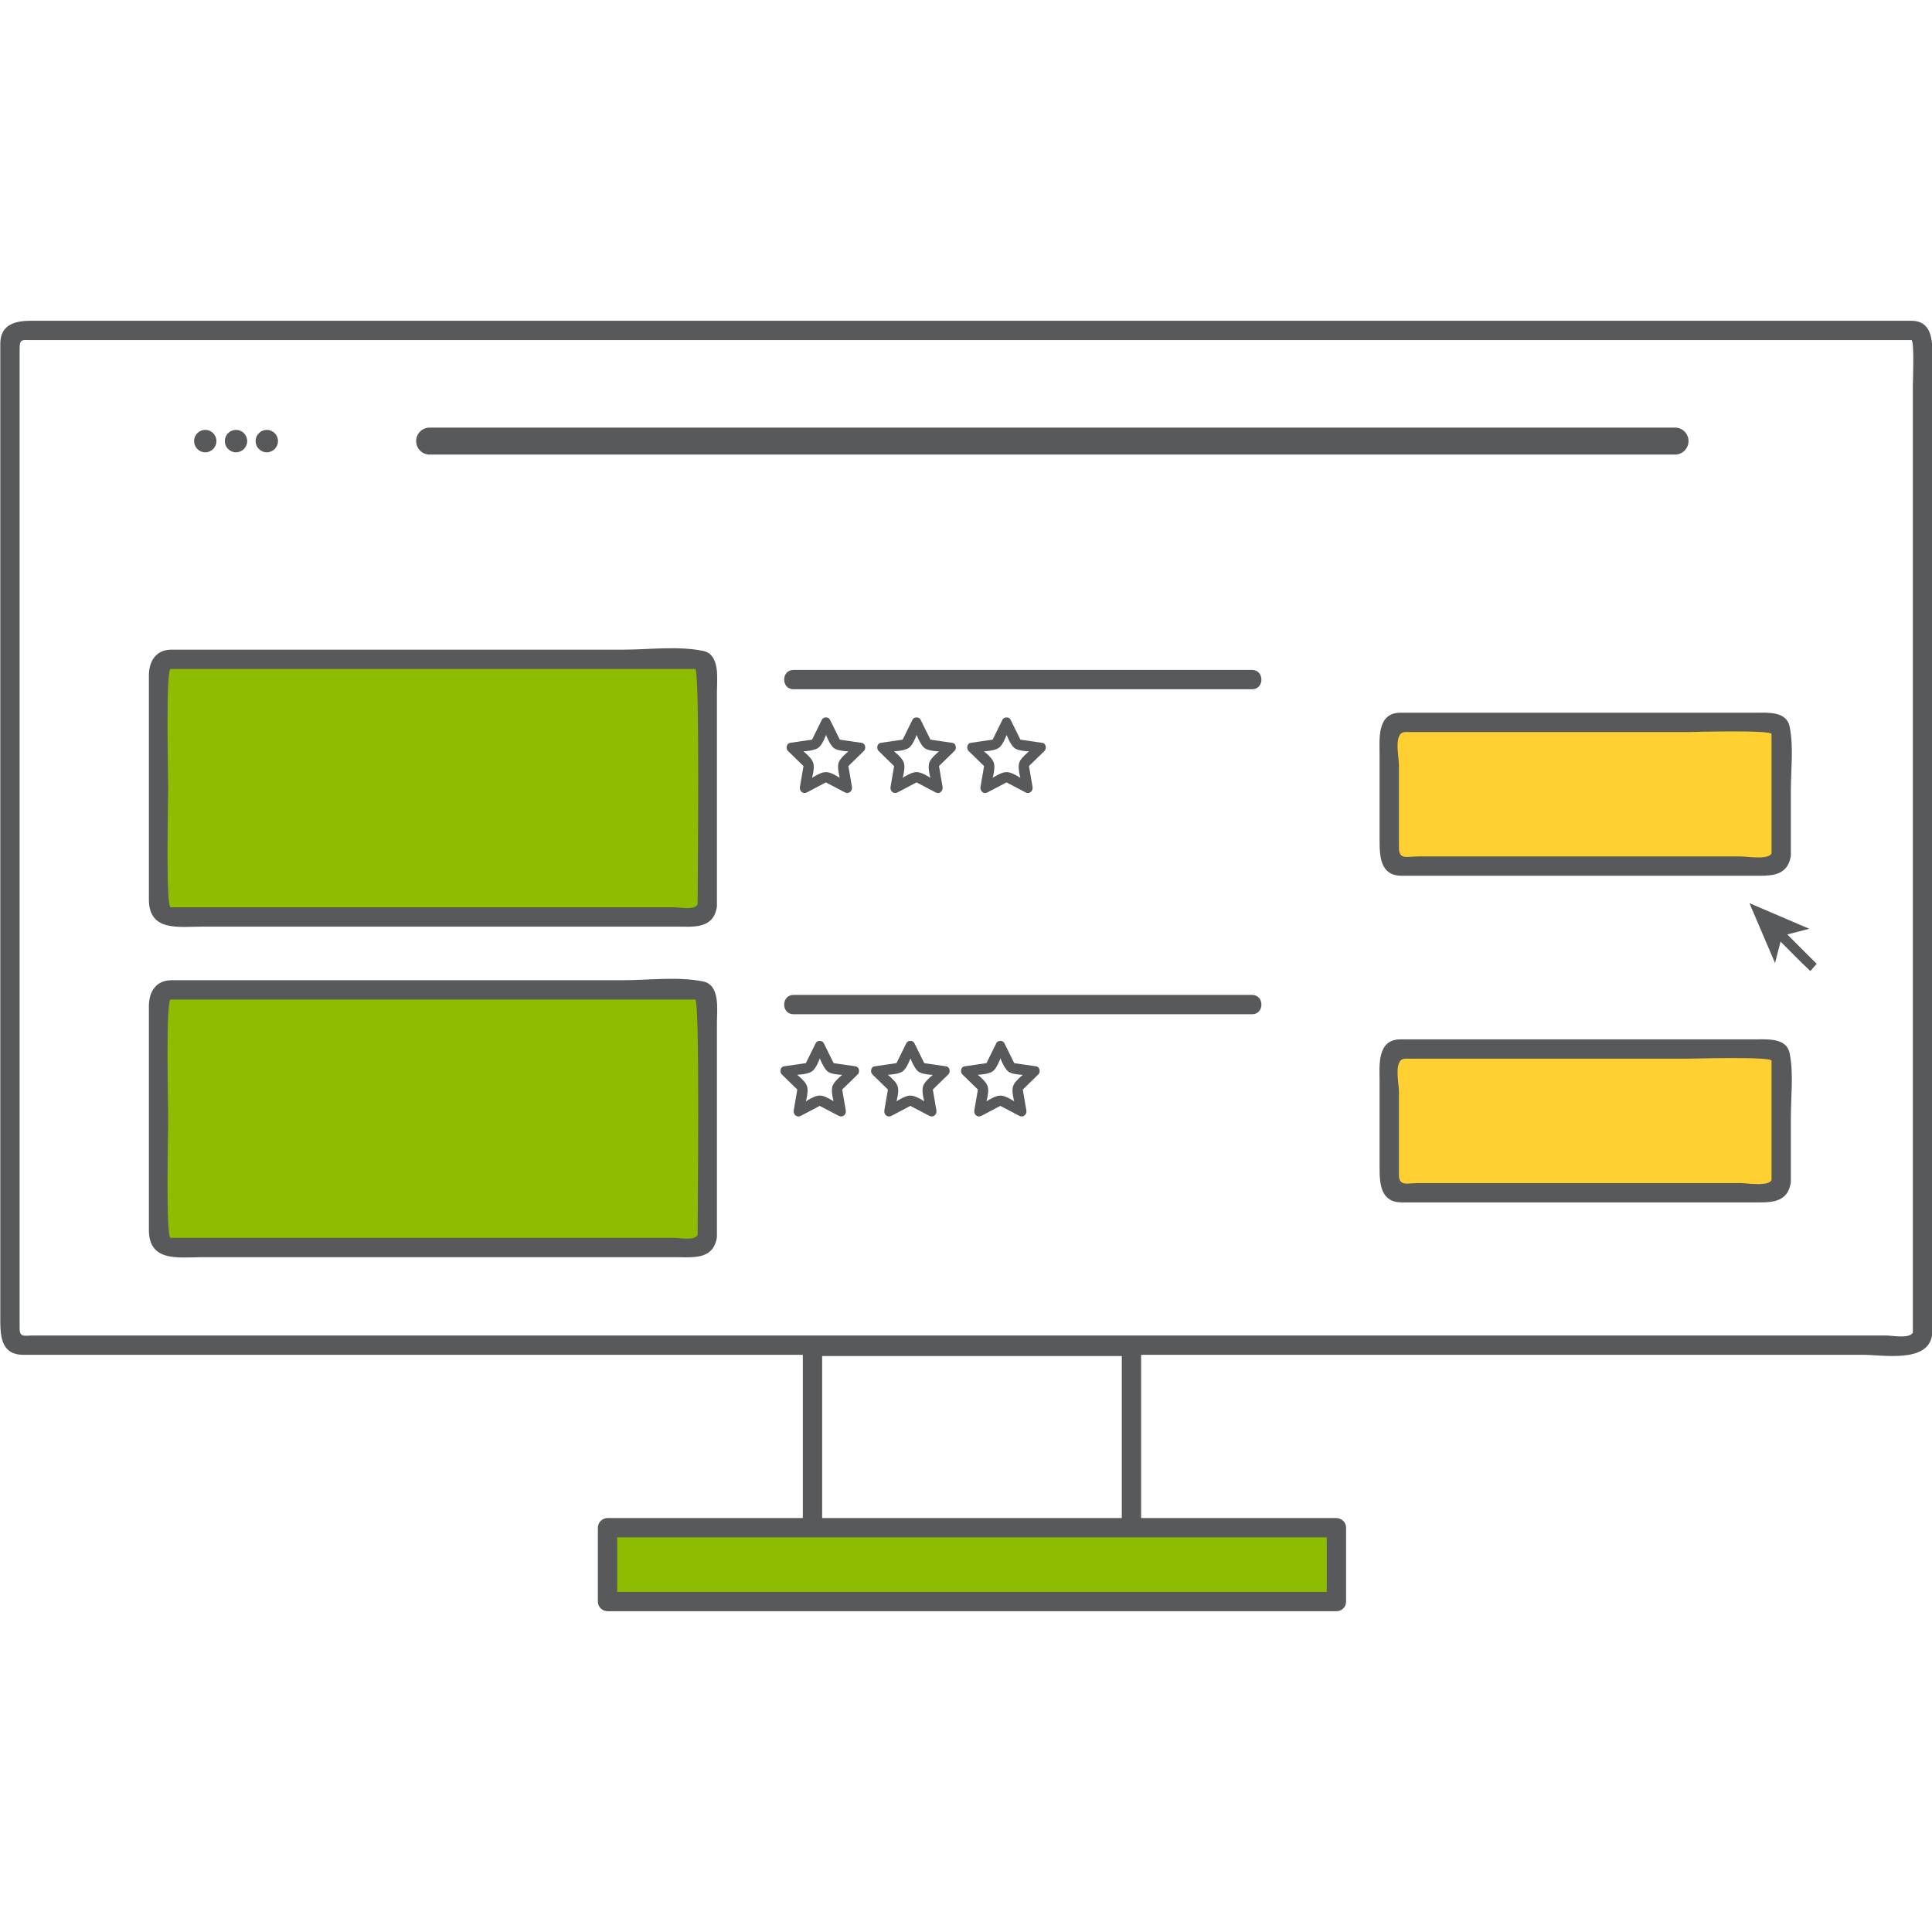 <?xml version="1.0" encoding="iso-8859-1"?>
<!-- Generator: Adobe Illustrator 16.0.0, SVG Export Plug-In . SVG Version: 6.00 Build 0)  -->
<!DOCTYPE svg PUBLIC "-//W3C//DTD SVG 1.1//EN" "http://www.w3.org/Graphics/SVG/1.1/DTD/svg11.dtd">
<svg version="1.1" id="Layer_1" xmlns="http://www.w3.org/2000/svg" xmlns:xlink="http://www.w3.org/1999/xlink" x="0px" y="0px"
	 width="499.999px" height="500px" viewBox="0 0 499.999 500" style="enable-background:new 0 0 499.999 500;" xml:space="preserve"
	>
<path style="fill-rule:evenodd;clip-rule:evenodd;fill:#8EBC00;" d="M339.508,250"/>
<g>
	<g>
		<g>
			<path style="fill:#58595B;" d="M495.132,344.584c-0.411,2.034-5.42,1.042-6.967,1.042c-6.088,0-12.178,0-18.266,0
				c-21.469,0-42.936,0-64.404,0c-62.778,0-125.558,0-188.336,0c-56.248,0-112.494,0-168.741,0c-13.304,0-26.606,0-39.909,0
				c-2.136,0-3.426,0.6-3.426-1.829c0-6.359,0-12.719,0-19.079c0-59.379,0-118.759,0-178.139c0-18.793,0-37.585,0-56.378
				c0-2.577,0.711-2.184,3.082-2.184c4.748,0,9.496,0,14.244,0c48.064,0,96.129,0,144.193,0c64.889,0,129.777,0,194.667,0
				c42.126,0,84.253,0,126.378,0c2.336,0,4.672,0,7.008,0c0.834,0,0.387,10.994,0.387,11.744c0,24.634,0,49.269,0,73.903
				c0,54.985,0,109.97,0,164.956c0,2.209,0,4.418,0,6.627c0,3.224,5,3.224,5,0c0-45.137,0-90.273,0-135.41
				c0-29.625,0-59.25,0-88.874c0-8.761,0-17.522,0-26.283c0-4.264,1.037-11.664-5.42-11.664c-30.771,0-61.545,0-92.316,0
				c-63.037,0-126.073,0-189.109,0c-55.713,0-111.426,0-167.138,0c-12.739,0-25.478,0-38.217,0c-3.854,0-7.759,0.982-7.759,5.886
				c0,5.394,0,10.787,0,16.18c0,58.642,0,117.284,0,175.926c0,20.3,0,40.599,0,60.899c0,4.112,0.403,8.717,5.901,8.717
				c3.327,0,6.655,0,9.981,0c44.609,0,89.217,0,133.826,0c64.995,0,129.99,0,194.986,0c45.797,0,91.592,0,137.389,0
				c5.076,0,16.408,2.112,17.785-4.713C500.588,342.765,495.769,341.425,495.132,344.584z"/>
		</g>
	</g>
	<g>
		<g>
			<g>
				<g>
					<ellipse style="fill-rule:evenodd;clip-rule:evenodd;fill:#58595B;" cx="53.119" cy="114.153" rx="2.895" ry="2.903"/>
				</g>
			</g>
			<g>
				<g>
					<path style="fill-rule:evenodd;clip-rule:evenodd;fill:#58595B;" d="M63.973,114.153c0,1.605-1.297,2.903-2.892,2.903
						c-1.603,0-2.896-1.298-2.896-2.903c0-1.603,1.294-2.904,2.896-2.904C62.676,111.25,63.973,112.551,63.973,114.153z"/>
				</g>
			</g>
			<g>
				<g>
					<path style="fill-rule:evenodd;clip-rule:evenodd;fill:#58595B;" d="M71.937,114.153c0,1.605-1.295,2.903-2.894,2.903
						c-1.602,0-2.896-1.298-2.896-2.903c0-1.603,1.294-2.904,2.896-2.904C70.642,111.25,71.937,112.551,71.937,114.153z"/>
				</g>
			</g>
		</g>
		<g>
			<g>
				<path style="fill-rule:evenodd;clip-rule:evenodd;fill:#58595B;" d="M436.985,114.153c0,1.93-1.561,3.492-3.482,3.492H111.181
					c-1.924,0-3.482-1.562-3.482-3.492l0,0c0-1.93,1.559-3.49,3.482-3.49h322.322C435.425,110.663,436.985,112.224,436.985,114.153
					L436.985,114.153z"/>
			</g>
		</g>
	</g>
	<g>
		<path style="fill-rule:evenodd;clip-rule:evenodd;fill:#8EBC00;" d="M183.042,234.429c0,1.589-1.287,2.878-2.875,2.878H43.909
			c-1.587,0-2.875-1.289-2.875-2.878v-60.923c0-1.589,1.288-2.878,2.875-2.878h136.258c1.588,0,2.875,1.289,2.875,2.878V234.429z"/>
		<g>
			<path style="fill:#58595B;" d="M180.632,233.765c-0.393,1.941-4.559,1.042-6.05,1.042c-4.927,0-9.853,0-14.778,0
				c-15.092,0-30.183,0-45.273,0c-23.461,0-46.922,0-70.382,0c-1.29,0-0.614-28.466-0.614-30.839s-0.676-30.839,0.614-30.839
				c23.46,0,46.921,0,70.382,0c21.799,0,43.598,0,65.397,0c1.237,0,0.614,55.156,0.614,61.301c0,3.224,5,3.224,5,0
				c0-11.475,0-22.95,0-34.425c0-7.009,0-14.018,0-21.026c0-3.255,0.898-9.627-3.592-10.534c-6.555-1.325-14.059-0.315-20.695-0.315
				c-14.911,0-29.822,0-44.732,0c-24.05,0-48.099,0-72.147,0c-4.043,0-5.841,3.039-5.841,6.68c0,5.53,0,11.061,0,16.59
				c0,13.799,0,27.597,0,41.396c0,8.384,7.781,7.013,13.78,7.013c12.867,0,25.735,0,38.603,0c28.027,0,56.057,0,84.084,0
				c4.199,0,9.356,0.717,10.451-4.713C186.087,231.946,181.269,230.605,180.632,233.765z"/>
		</g>
	</g>
	<g>
		<path style="fill-rule:evenodd;clip-rule:evenodd;fill:#8EBC00;" d="M183.042,319.98c0,1.589-1.287,2.878-2.875,2.878H43.909
			c-1.587,0-2.875-1.289-2.875-2.878v-60.923c0-1.59,1.288-2.878,2.875-2.878h136.258c1.588,0,2.875,1.288,2.875,2.878V319.98z"/>
		<g>
			<path style="fill:#58595B;" d="M180.632,319.316c-0.393,1.941-4.559,1.042-6.05,1.042c-4.927,0-9.853,0-14.778,0
				c-15.092,0-30.183,0-45.273,0c-23.461,0-46.922,0-70.382,0c-1.29,0-0.614-28.466-0.614-30.839s-0.676-30.839,0.614-30.839
				c23.46,0,46.921,0,70.382,0c21.799,0,43.598,0,65.397,0c1.237,0,0.614,55.156,0.614,61.301c0,3.224,5,3.224,5,0
				c0-11.475,0-22.95,0-34.425c0-7.009,0-14.018,0-21.026c0-3.255,0.898-9.627-3.592-10.534c-6.555-1.325-14.059-0.315-20.695-0.315
				c-14.911,0-29.822,0-44.732,0c-24.05,0-48.099,0-72.147,0c-4.044,0-5.841,3.039-5.841,6.68c0,5.53,0,11.061,0,16.59
				c0,13.799,0,27.597,0,41.396c0,8.384,7.781,7.013,13.78,7.013c12.867,0,25.735,0,38.603,0c28.027,0,56.057,0,84.084,0
				c4.199,0,9.356,0.717,10.451-4.713C186.088,317.497,181.269,316.156,180.632,319.316z"/>
		</g>
	</g>
	<g>
		<g>
			<path style="fill:#58595B;" d="M205.357,178.378c39.56,0,79.118,0,118.678,0c3.224,0,3.224-5,0-5c-39.56,0-79.118,0-118.678,0
				C202.134,173.378,202.134,178.378,205.357,178.378L205.357,178.378z"/>
		</g>
	</g>
	<g>
		<g>
			<path style="fill:#58595B;" d="M205.357,262.484c39.56,0,79.118,0,118.678,0c3.224,0,3.224-5,0-5c-39.56,0-79.118,0-118.678,0
				C202.134,257.484,202.134,262.484,205.357,262.484L205.357,262.484z"/>
		</g>
	</g>
	<g>
		<path style="fill-rule:evenodd;clip-rule:evenodd;fill:#FED032;" d="M460.972,221.267c0,1.589-1.287,2.878-2.874,2.878h-95.686
			c-1.586,0-2.875-1.289-2.875-2.878v-31.44c0-1.589,1.289-2.878,2.875-2.878h95.686c1.587,0,2.874,1.289,2.874,2.878V221.267z"/>
		<g>
			<path style="fill:#58595B;" d="M458.562,220.602c-0.426,2.108-6.505,1.042-8.115,1.042c-6.314,0-12.631,0-18.945,0
				c-15.916,0-31.832,0-47.748,0c-5.594,0-11.188,0-16.783,0c-2.72,0-4.933,0.976-4.933-2.189c0-7.159,0-14.319,0-21.478
				c0-2.369-1.503-8.529,1.695-8.529c24.341,0,48.683,0,73.024,0c1.532,0,21.715-0.609,21.715,0.537c0,10.427,0,20.854,0,31.281
				c0,3.224,5,3.224,5,0c0-5.567,0-11.135,0-16.702c0-5.342,0.748-11.253-0.315-16.523c-0.809-4.011-5.72-3.593-8.745-3.593
				c-5.328,0-10.656,0-15.984,0c-25.32,0-50.641,0-75.96,0c-6.208,0-5.43,6.862-5.43,11.047c0,7.415,0,14.831,0,22.246
				c0,4.069,0.279,8.903,5.713,8.903c3.464,0,6.927,0,10.391,0c27.474,0,54.946,0,82.419,0c3.572,0,6.965-0.461,7.822-4.713
				C464.017,218.783,459.198,217.442,458.562,220.602z"/>
		</g>
	</g>
	<g>
		<path style="fill-rule:evenodd;clip-rule:evenodd;fill:#FED032;" d="M460.972,305.803c0,1.589-1.287,2.878-2.874,2.878h-95.686
			c-1.586,0-2.875-1.289-2.875-2.878v-31.44c0-1.589,1.289-2.878,2.875-2.878h95.686c1.587,0,2.874,1.289,2.874,2.878V305.803z"/>
		<g>
			<path style="fill:#58595B;" d="M458.562,305.138c-0.426,2.109-6.504,1.043-8.115,1.043c-6.314,0-12.631,0-18.945,0
				c-15.916,0-31.832,0-47.748,0c-5.594,0-11.188,0-16.783,0c-2.721,0-4.933,0.976-4.933-2.189c0-7.159,0-14.319,0-21.478
				c0-2.369-1.503-8.529,1.695-8.529c24.341,0,48.683,0,73.024,0c1.532,0,21.715-0.609,21.715,0.537c0,10.427,0,20.854,0,31.281
				c0,3.224,5,3.224,5,0c0-5.567,0-11.135,0-16.702c0-5.342,0.748-11.253-0.315-16.523c-0.809-4.011-5.72-3.593-8.745-3.593
				c-5.328,0-10.656,0-15.984,0c-25.32,0-50.641,0-75.96,0c-6.208,0-5.43,6.862-5.43,11.047c0,7.415,0,14.831,0,22.246
				c0,4.069,0.279,8.904,5.713,8.904c3.464,0,6.927,0,10.391,0c27.474,0,54.946,0,82.419,0c3.572,0,6.965-0.461,7.822-4.714
				C464.017,303.319,459.198,301.979,458.562,305.138z"/>
		</g>
	</g>
	<path style="fill-rule:evenodd;clip-rule:evenodd;fill:#8EBC00;" d="M389.936,88.851"/>
	<g>
		<path style="fill:#58595B;" d="M468.521,251.305l-2.179-2.08l-0.48-0.479l-5.061-5.067l-1.424,5.563l-6.624-15.501l15.488,6.63
			l-5.69,1.459l5.109,5.116l0.481,0.479l2.01,2.012 M469.692,251.951 M473.303,253.398 M470.775,250.867"/>
	</g>
	<g>
		<g>
			<path style="fill:#58595B;" d="M212.67,187.579c0.858,1.74,1.585,4.485,2.959,5.859c1.219,1.219,5.081,0.98,6.731,1.22
				c-0.184-0.697-0.368-1.393-0.552-2.089c-1.279,1.249-4.308,3.155-4.792,4.916c-0.51,1.851,0.734,4.957,1.055,6.826
				c0.611-0.471,1.225-0.941,1.836-1.412c-1.629-0.857-4.285-3.08-6.158-3.08s-4.529,2.222-6.158,3.08
				c0.611,0.47,1.225,0.941,1.836,1.412c0.32-1.869,1.564-4.975,1.057-6.826c-0.484-1.761-3.515-3.667-4.794-4.916
				c-0.184,0.696-0.368,1.393-0.552,2.089c1.846-0.269,4.867-0.08,6.479-1.024c1.533-0.897,2.447-4.503,3.212-6.054
				c0.71-1.44-1.446-2.708-2.158-1.262c-0.908,1.841-1.815,3.683-2.724,5.524c0.313-0.635,0.979-0.532-0.023-0.387
				c-0.786,0.114-1.572,0.229-2.359,0.343c-1.03,0.149-2.061,0.299-3.09,0.449c-0.957,0.139-1.164,1.492-0.552,2.089
				c1.469,1.434,2.938,2.867,4.406,4.301c-0.558-0.545-0.174-1.633-0.381-0.425c-0.134,0.785-0.269,1.569-0.403,2.353
				c-0.176,1.027-0.352,2.054-0.527,3.081c-0.185,1.075,0.807,1.954,1.836,1.412c1.815-0.955,3.631-1.911,5.447-2.866
				c-0.766,0.403-1.582-0.253-0.529,0.301c0.704,0.37,1.408,0.741,2.111,1.111c0.922,0.485,1.842,0.97,2.764,1.454
				c1.029,0.542,2.02-0.337,1.836-1.412c-0.346-2.023-0.692-4.047-1.039-6.071c0.159,0.929-0.631,1.414,0.191,0.611
				c0.568-0.556,1.139-1.111,1.707-1.667c0.745-0.727,1.49-1.455,2.235-2.182c0.612-0.598,0.405-1.95-0.552-2.089
				c-2.029-0.295-4.06-0.59-6.09-0.885c0.641,0.093,0.795,0.841,0.331-0.101c-0.352-0.713-0.704-1.427-1.056-2.141
				c-0.461-0.934-0.921-1.869-1.382-2.803C214.116,184.871,211.96,186.139,212.67,187.579z"/>
		</g>
	</g>
	<g>
		<g>
			<path style="fill:#58595B;" d="M236.122,187.579c0.857,1.74,1.586,4.486,2.959,5.859c1.219,1.219,5.081,0.98,6.73,1.22
				c-0.184-0.697-0.367-1.393-0.551-2.089c-1.279,1.249-4.309,3.155-4.793,4.916c-0.51,1.851,0.735,4.957,1.055,6.826
				c0.613-0.471,1.225-0.941,1.837-1.412c-1.629-0.857-4.286-3.08-6.158-3.08c-1.873,0-4.53,2.223-6.159,3.08
				c0.611,0.47,1.225,0.941,1.836,1.412c0.32-1.869,1.564-4.975,1.057-6.826c-0.484-1.761-3.514-3.667-4.793-4.916
				c-0.184,0.696-0.367,1.393-0.551,2.089c1.845-0.269,4.865-0.081,6.477-1.025c1.533-0.898,2.448-4.503,3.213-6.055
				c0.711-1.44-1.445-2.708-2.158-1.262c-0.908,1.841-1.816,3.683-2.725,5.525c0.313-0.635,0.979-0.533-0.023-0.387
				c-0.786,0.114-1.572,0.229-2.359,0.343c-1.029,0.15-2.06,0.3-3.09,0.449c-0.956,0.139-1.163,1.492-0.551,2.089
				c1.469,1.434,2.938,2.867,4.405,4.301c-0.558-0.545-0.174-1.633-0.381-0.425c-0.134,0.785-0.269,1.569-0.403,2.353
				c-0.176,1.027-0.352,2.054-0.527,3.081c-0.185,1.075,0.807,1.954,1.836,1.412c1.816-0.956,3.632-1.911,5.447-2.867
				c-0.765,0.403-1.581-0.253-0.527,0.301c0.703,0.37,1.406,0.741,2.11,1.111c0.921,0.485,1.843,0.97,2.764,1.455
				c1.029,0.542,2.021-0.337,1.837-1.412c-0.348-2.023-0.694-4.047-1.041-6.071c0.159,0.929-0.632,1.414,0.191,0.611
				c0.568-0.556,1.139-1.111,1.707-1.667c0.746-0.727,1.491-1.455,2.236-2.182c0.612-0.598,0.405-1.95-0.551-2.089
				c-2.031-0.295-4.061-0.59-6.09-0.885c0.641,0.093,0.795,0.841,0.33-0.101c-0.352-0.714-0.703-1.427-1.056-2.141
				c-0.46-0.935-0.921-1.869-1.382-2.803C237.567,184.871,235.411,186.139,236.122,187.579z"/>
		</g>
	</g>
	<g>
		<g>
			<path style="fill:#58595B;" d="M259.409,187.579c0.857,1.74,1.586,4.486,2.959,5.859c1.219,1.219,5.081,0.98,6.73,1.22
				c-0.184-0.697-0.367-1.393-0.551-2.089c-1.279,1.249-4.309,3.155-4.793,4.916c-0.51,1.851,0.735,4.957,1.055,6.826
				c0.613-0.471,1.225-0.941,1.837-1.412c-1.629-0.857-4.286-3.08-6.158-3.08s-4.529,2.223-6.158,3.08
				c0.612,0.47,1.224,0.941,1.837,1.412c0.319-1.869,1.563-4.975,1.055-6.826c-0.484-1.761-3.514-3.667-4.793-4.916
				c-0.184,0.696-0.367,1.393-0.551,2.089c1.846-0.269,4.865-0.081,6.478-1.025c1.532-0.897,2.448-4.503,3.212-6.055
				c0.711-1.44-1.445-2.708-2.158-1.262c-0.908,1.841-1.816,3.683-2.724,5.525c0.313-0.635,0.979-0.533-0.022-0.387
				c-0.787,0.114-1.574,0.229-2.361,0.343c-1.029,0.15-2.059,0.3-3.09,0.449c-0.956,0.139-1.163,1.492-0.551,2.089
				c1.469,1.434,2.938,2.867,4.405,4.301c-0.558-0.545-0.174-1.633-0.381-0.425c-0.134,0.785-0.269,1.569-0.403,2.353
				c-0.176,1.027-0.352,2.054-0.527,3.081c-0.184,1.075,0.808,1.954,1.837,1.412c1.815-0.956,3.632-1.911,5.446-2.867
				c-0.765,0.403-1.581-0.253-0.527,0.301c0.703,0.37,1.406,0.741,2.11,1.111c0.921,0.485,1.843,0.97,2.764,1.455
				c1.029,0.542,2.021-0.337,1.837-1.412c-0.348-2.023-0.694-4.047-1.041-6.071c0.159,0.929-0.632,1.414,0.191,0.611
				c0.568-0.556,1.139-1.111,1.707-1.667c0.746-0.727,1.491-1.455,2.236-2.182c0.612-0.598,0.405-1.95-0.551-2.089
				c-2.031-0.295-4.061-0.59-6.09-0.885c0.641,0.093,0.795,0.841,0.33-0.101c-0.352-0.714-0.703-1.427-1.056-2.141
				c-0.46-0.935-0.921-1.869-1.382-2.803C260.854,184.871,258.698,186.139,259.409,187.579z"/>
		</g>
	</g>
	<g>
		<g>
			<path style="fill:#58595B;" d="M211.071,271.297c0.857,1.74,1.586,4.485,2.959,5.859c1.219,1.219,5.081,0.98,6.73,1.22
				c-0.184-0.697-0.367-1.393-0.551-2.089c-1.279,1.249-4.309,3.155-4.793,4.916c-0.51,1.851,0.735,4.957,1.055,6.826
				c0.613-0.471,1.225-0.941,1.837-1.412c-1.629-0.857-4.286-3.08-6.158-3.08c-1.873,0-4.53,2.223-6.159,3.08
				c0.611,0.47,1.225,0.941,1.836,1.412c0.32-1.869,1.564-4.975,1.057-6.826c-0.484-1.761-3.514-3.667-4.793-4.916
				c-0.184,0.696-0.367,1.393-0.551,2.089c1.845-0.269,4.865-0.081,6.477-1.025c1.533-0.898,2.448-4.503,3.213-6.054
				c0.711-1.44-1.445-2.708-2.158-1.262c-0.908,1.841-1.816,3.683-2.725,5.524c0.313-0.635,0.979-0.533-0.023-0.387
				c-0.786,0.114-1.572,0.229-2.359,0.343c-1.029,0.15-2.06,0.3-3.09,0.449c-0.956,0.139-1.163,1.492-0.551,2.089
				c1.469,1.434,2.938,2.867,4.405,4.301c-0.558-0.545-0.174-1.633-0.381-0.425c-0.134,0.785-0.269,1.569-0.403,2.353
				c-0.176,1.027-0.352,2.054-0.527,3.081c-0.185,1.075,0.807,1.954,1.836,1.412c1.816-0.956,3.632-1.911,5.447-2.867
				c-0.765,0.403-1.581-0.253-0.527,0.301c0.703,0.37,1.406,0.741,2.11,1.111c0.921,0.485,1.843,0.97,2.764,1.455
				c1.029,0.542,2.021-0.337,1.837-1.412c-0.348-2.023-0.694-4.047-1.041-6.071c0.159,0.929-0.632,1.414,0.191,0.611
				c0.568-0.556,1.139-1.111,1.707-1.667c0.746-0.727,1.491-1.455,2.236-2.182c0.612-0.598,0.405-1.95-0.551-2.089
				c-2.031-0.295-4.061-0.59-6.09-0.885c0.641,0.093,0.795,0.841,0.33-0.101c-0.352-0.713-0.703-1.427-1.056-2.141
				c-0.46-0.934-0.921-1.869-1.382-2.803C212.517,268.589,210.36,269.857,211.071,271.297z"/>
		</g>
	</g>
	<g>
		<g>
			<path style="fill:#58595B;" d="M234.522,271.298c0.857,1.741,1.586,4.486,2.96,5.859c1.219,1.219,5.081,0.98,6.729,1.22
				c-0.184-0.697-0.367-1.393-0.551-2.089c-1.279,1.249-4.309,3.154-4.793,4.915c-0.508,1.851,0.736,4.957,1.057,6.826
				c0.611-0.471,1.225-0.941,1.836-1.412c-1.629-0.857-4.286-3.08-6.159-3.08c-1.872,0-4.529,2.222-6.158,3.08
				c0.612,0.47,1.224,0.941,1.837,1.412c0.319-1.869,1.564-4.975,1.055-6.826c-0.484-1.761-3.514-3.667-4.793-4.915
				c-0.184,0.696-0.367,1.393-0.551,2.089c1.846-0.269,4.865-0.081,6.478-1.025c1.532-0.897,2.448-4.503,3.212-6.055
				c0.711-1.44-1.445-2.708-2.158-1.262c-0.908,1.841-1.816,3.683-2.724,5.525c0.313-0.635,0.979-0.533-0.022-0.387
				c-0.787,0.114-1.574,0.229-2.361,0.343c-1.029,0.15-2.059,0.3-3.09,0.449c-0.956,0.139-1.163,1.492-0.551,2.089
				c1.469,1.434,2.938,2.867,4.406,4.3c-0.559-0.545-0.174-1.633-0.381-0.425c-0.135,0.785-0.269,1.569-0.403,2.353
				c-0.176,1.027-0.352,2.054-0.528,3.081c-0.184,1.075,0.808,1.954,1.837,1.412c1.815-0.955,3.632-1.911,5.446-2.866
				c-0.765,0.403-1.581-0.253-0.527,0.301c0.703,0.37,1.407,0.741,2.111,1.111c0.921,0.485,1.842,0.97,2.764,1.454
				c1.029,0.542,2.021-0.337,1.836-1.412c-0.347-2.023-0.693-4.047-1.04-6.071c0.159,0.929-0.632,1.414,0.19,0.611
				c0.57-0.556,1.139-1.111,1.708-1.667c0.745-0.728,1.49-1.455,2.235-2.182c0.612-0.598,0.405-1.95-0.551-2.089
				c-2.03-0.295-4.06-0.59-6.09-0.885c0.641,0.093,0.795,0.841,0.331-0.101c-0.353-0.714-0.704-1.427-1.056-2.141
				c-0.461-0.935-0.922-1.869-1.383-2.803C235.968,268.59,233.812,269.857,234.522,271.298z"/>
		</g>
	</g>
	<g>
		<g>
			<path style="fill:#58595B;" d="M257.811,271.298c0.858,1.74,1.585,4.486,2.959,5.859c1.219,1.219,5.081,0.98,6.731,1.22
				c-0.184-0.697-0.368-1.393-0.552-2.089c-1.279,1.249-4.31,3.154-4.794,4.915c-0.508,1.851,0.736,4.957,1.057,6.826
				c0.611-0.471,1.225-0.941,1.836-1.412c-1.629-0.857-4.285-3.08-6.158-3.08s-4.529,2.222-6.159,3.08
				c0.612,0.47,1.224,0.941,1.837,1.412c0.319-1.869,1.564-4.975,1.055-6.826c-0.484-1.761-3.513-3.667-4.792-4.915
				c-0.184,0.696-0.368,1.393-0.552,2.089c1.846-0.269,4.865-0.081,6.478-1.025c1.533-0.898,2.448-4.503,3.213-6.055
				c0.71-1.44-1.445-2.708-2.158-1.262c-0.908,1.841-1.816,3.683-2.725,5.525c0.313-0.635,0.979-0.533-0.022-0.387
				c-0.787,0.114-1.574,0.229-2.36,0.343c-1.03,0.15-2.06,0.3-3.089,0.449c-0.957,0.139-1.164,1.492-0.552,2.089
				c1.468,1.434,2.937,2.867,4.405,4.3c-0.559-0.545-0.174-1.633-0.381-0.425c-0.135,0.785-0.269,1.569-0.403,2.353
				c-0.176,1.027-0.352,2.054-0.528,3.081c-0.184,1.075,0.808,1.953,1.837,1.412c1.815-0.955,3.632-1.911,5.448-2.866
				c-0.766,0.403-1.582-0.253-0.529,0.301c0.704,0.37,1.408,0.741,2.111,1.111c0.922,0.485,1.842,0.97,2.764,1.454
				c1.029,0.542,2.021-0.337,1.836-1.412c-0.347-2.023-0.693-4.047-1.04-6.071c0.159,0.929-0.632,1.414,0.191,0.611
				c0.569-0.556,1.138-1.111,1.708-1.667c0.745-0.728,1.49-1.455,2.235-2.182c0.612-0.598,0.405-1.95-0.552-2.089
				c-2.029-0.295-4.06-0.59-6.09-0.885c0.641,0.093,0.795,0.841,0.331-0.101c-0.352-0.714-0.704-1.427-1.056-2.141
				c-0.461-0.935-0.921-1.869-1.382-2.803C259.257,268.59,257.101,269.857,257.811,271.298z"/>
		</g>
	</g>
	<g>
		<g>
			<path style="fill:#58595B;" d="M292.82,393.162c-27.517,0-55.034,0-82.551,0c0.833,0.833,1.667,1.667,2.5,2.5
				c0-15.738,0-31.477,0-47.215c-0.833,0.833-1.667,1.667-2.5,2.5c27.517,0,55.034,0,82.551,0c-0.833-0.833-1.667-1.667-2.5-2.5
				c0,15.738,0,31.477,0,47.215c0,3.224,5,3.224,5,0c0-15.738,0-31.477,0-47.215c0-1.363-1.138-2.5-2.5-2.5
				c-27.517,0-55.034,0-82.551,0c-1.362,0-2.5,1.137-2.5,2.5c0,15.738,0,31.477,0,47.215c0,1.363,1.138,2.5,2.5,2.5
				c27.517,0,55.034,0,82.551,0C296.044,398.162,296.044,393.162,292.82,393.162z"/>
		</g>
	</g>
	<g>
		<g>
			<rect x="157.227" y="395.371" style="fill:#8EBC00;" width="188.637" height="19.111"/>
			<g>
				<path style="fill:#58595B;" d="M345.863,411.982c-49.825,0-99.651,0-149.477,0c-13.054,0-26.106,0-39.16,0
					c0.833,0.833,1.667,1.667,2.5,2.5c0-6.371,0-12.741,0-19.111c-0.833,0.833-1.667,1.667-2.5,2.5c49.825,0,99.651,0,149.477,0
					c13.054,0,26.106,0,39.16,0c-0.833-0.833-1.667-1.667-2.5-2.5c0,6.371,0,12.741,0,19.111c0,3.224,5,3.224,5,0
					c0-6.371,0-12.741,0-19.111c0-1.363-1.138-2.5-2.5-2.5c-49.825,0-99.651,0-149.477,0c-13.054,0-26.106,0-39.16,0
					c-1.362,0-2.5,1.137-2.5,2.5c0,6.371,0,12.741,0,19.111c0,1.363,1.138,2.5,2.5,2.5c49.825,0,99.651,0,149.477,0
					c13.054,0,26.106,0,39.16,0C349.087,416.982,349.087,411.982,345.863,411.982z"/>
			</g>
		</g>
	</g>
</g>
</svg>
